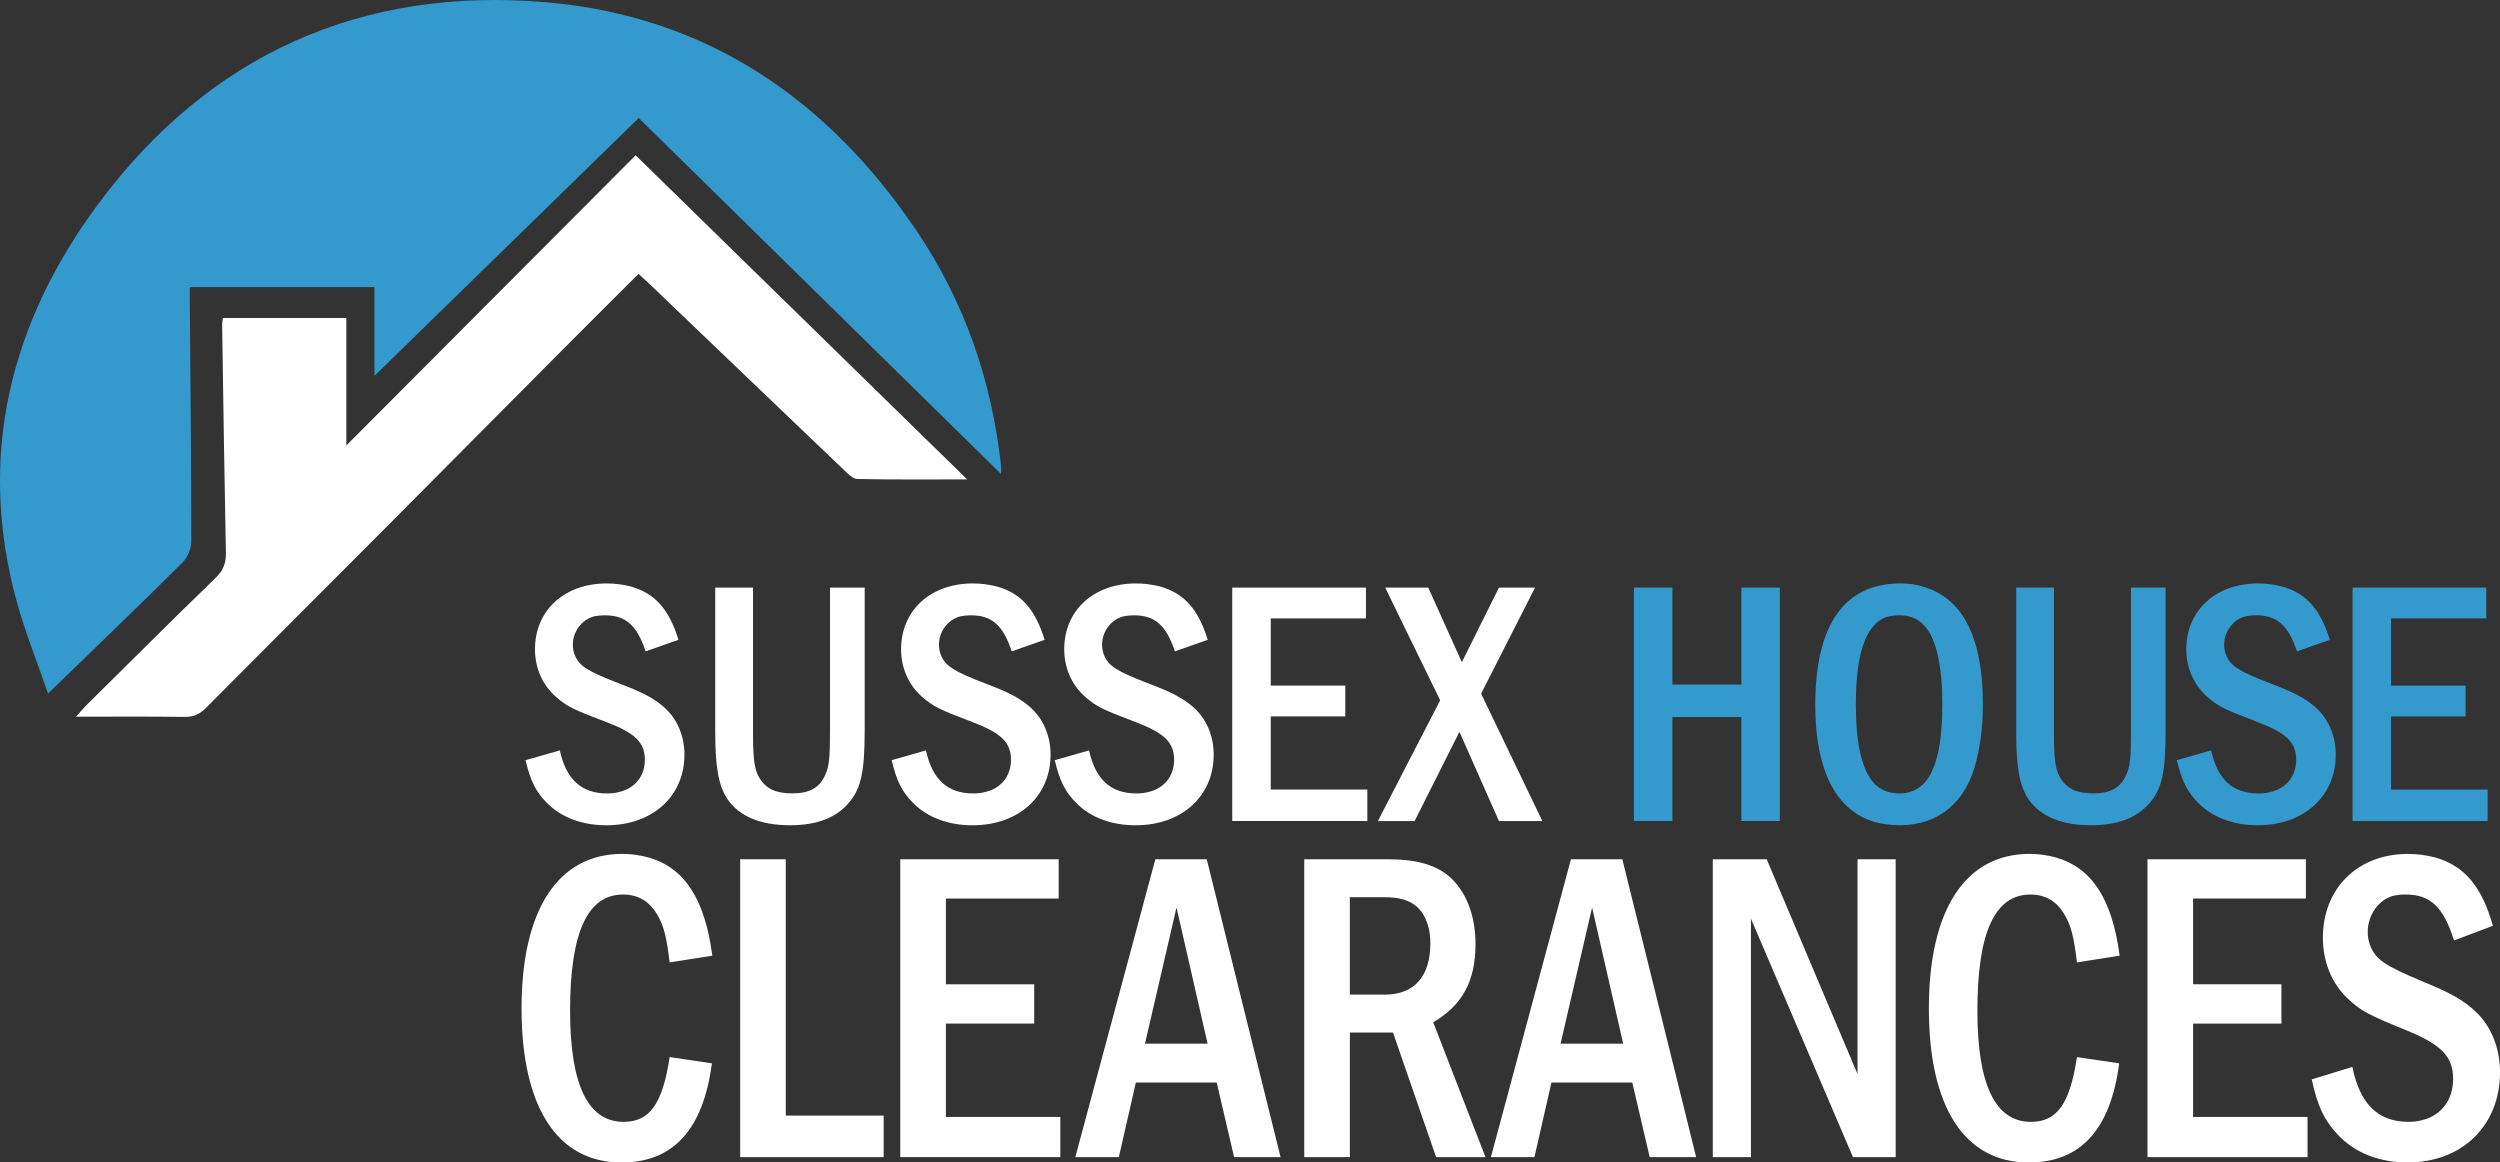 <?xml version="1.0" encoding="UTF-8"?>
<svg xmlns="http://www.w3.org/2000/svg" id="Layer_2" viewBox="0 0 906.18 421.37">
  <rect x="0" y="0" width="906.18" height="421.37" fill="#333333" stroke="none"/>
  <defs>
    <style>.cls-1{fill:#3499cc;}.cls-1,.cls-2{stroke-width:0px;}.cls-2{fill:#fff;}</style>
  </defs>
  <g id="Layer_1-2">
    <path class="cls-1" d="M362.84,171.8c-44.14-43.38-87.55-86.03-131.32-129.03-31.72,30.95-63.18,61.65-95.79,93.47v-32.19h-66.92c0,2-.01,3.94,0,5.88.22,28.75.53,57.51.53,86.26,0,2.6-1.33,5.88-3.17,7.71-15.8,15.69-31.87,31.12-48.76,47.5-3.95-11.48-8.2-22.04-11.23-32.94-14.71-53.06-2.5-101.49,29.42-144.52C75.71,19.85,131.05-5.01,198.21.84c58.15,5.06,102.23,35.42,134.37,83.32,17.15,25.56,26.91,53.97,30.25,84.56.07.65,0,1.31,0,3.08Z"></path>
    <path class="cls-2" d="M230.4,56.29c40.71,39.8,79.91,78.12,120.17,117.48-14.32,0-27.08.12-39.83-.15-1.62-.03-3.38-1.88-4.76-3.2-23.6-22.52-47.14-45.08-70.7-67.63-1.18-1.13-2.4-2.21-3.83-3.53-9.64,9.64-19.08,19.02-28.46,28.45-20.9,21-41.75,42.05-62.67,63.04-21.85,21.94-43.78,43.8-65.59,65.78-2.26,2.28-4.49,3.38-7.79,3.33-12.79-.19-25.58-.08-39.39-.08,1.77-1.95,2.87-3.28,4.09-4.48,15.5-15.34,30.94-30.74,46.59-45.92,2.77-2.68,3.73-5.37,3.65-9.12-.56-27.58-.94-55.16-1.36-82.74,0-.64.15-1.28.28-2.25h44.74v46.2c35.38-35.49,69.95-70.16,104.86-105.18Z"></path>
    <path class="cls-2" d="M259.25,212.99v52.52c0,12.81,1.27,19.53,4.57,24.36,4.31,6.09,11.92,9.26,22.58,9.26,9.77,0,17-2.79,21.57-8.5,4.19-5.08,5.45-11.04,5.45-26.01v-51.63h-12.56v52.26c0,9.64-.38,12.81-1.78,15.73-2.03,4.57-5.71,6.6-11.8,6.6s-9.51-1.65-11.92-5.45c-1.9-3.04-2.41-6.72-2.41-16.62v-52.52h-13.7ZM245.92,231.9c-3.42-11.16-8.63-17-17.63-19.41-2.66-.63-5.45-1.01-8.37-1.01-15.35,0-26.01,9.77-26.01,23.85,0,6.85,2.79,13.07,7.61,17.25,4.06,3.55,6.22,4.57,17.89,9.01,10.78,4.06,14.33,7.48,14.33,13.83,0,5.96-3.68,10.4-9.39,11.67-1.4.38-2.79.51-4.31.51-9.26,0-14.84-5.07-17.12-15.6l-12.43,3.55c1.78,7.61,3.81,11.54,7.87,15.6,5.2,5.2,12.69,7.99,21.44,7.99,16.74,0,28.29-10.53,28.29-25.63,0-6.98-2.79-13.19-7.48-17.25-3.8-3.3-7.74-5.33-16.11-8.5-11.8-4.57-14.59-6.34-16.24-10.53-.38-1.02-.63-2.28-.63-3.55,0-4.82,3.3-9.13,7.74-10.27,1.27-.25,2.41-.38,3.81-.38,7.61,0,11.67,3.55,14.84,13.07l11.92-4.19Z"></path>
    <path class="cls-2" d="M437.76,231.9c-3.42-11.16-8.63-17-17.63-19.41-2.66-.63-5.45-1.01-8.37-1.01-15.35,0-26.01,9.77-26.01,23.85,0,6.85,2.79,13.07,7.61,17.25,4.06,3.55,6.22,4.57,17.89,9.01,10.78,4.06,14.33,7.48,14.33,13.83,0,5.96-3.68,10.4-9.39,11.67-1.4.38-2.79.51-4.31.51-9.26,0-14.84-5.07-17.12-15.6l-12.43,3.55c1.78,7.61,3.81,11.54,7.87,15.6,5.2,5.2,12.69,7.99,21.44,7.99,16.74,0,28.29-10.53,28.29-25.63,0-6.98-2.79-13.19-7.48-17.25-3.8-3.3-7.74-5.33-16.11-8.5-11.8-4.57-14.59-6.34-16.24-10.53-.38-1.02-.63-2.28-.63-3.55,0-4.82,3.3-9.13,7.74-10.27,1.27-.25,2.41-.38,3.81-.38,7.61,0,11.67,3.55,14.84,13.07l11.92-4.19ZM378.63,231.9c-3.42-11.16-8.62-17-17.63-19.41-2.66-.63-5.45-1.01-8.37-1.01-15.35,0-26.01,9.77-26.01,23.85,0,6.85,2.79,13.07,7.61,17.25,4.06,3.55,6.22,4.57,17.89,9.01,10.78,4.06,14.33,7.48,14.33,13.83,0,5.96-3.68,10.4-9.39,11.67-1.4.38-2.79.51-4.31.51-9.26,0-14.84-5.07-17.12-15.6l-12.43,3.55c1.78,7.61,3.81,11.54,7.87,15.6,5.2,5.2,12.69,7.99,21.44,7.99,16.74,0,28.29-10.53,28.29-25.63,0-6.98-2.79-13.19-7.48-17.25-3.8-3.3-7.74-5.33-16.11-8.5-11.8-4.57-14.59-6.34-16.24-10.53-.38-1.02-.63-2.28-.63-3.55,0-4.82,3.3-9.13,7.74-10.27,1.27-.25,2.41-.38,3.81-.38,7.61,0,11.67,3.55,14.84,13.07l11.92-4.19Z"></path>
    <path class="cls-2" d="M502.1,212.99l19.92,40.85-22.58,43.77h13.32l16.24-32.35,14.33,32.35h15.73l-22.2-46.17,19.54-38.44h-13.07l-13.45,27.02-12.18-27.02h-15.6ZM446.65,212.99v84.61h48.97v-11.42h-35.01v-26.51h27.02v-11.16h-27.02v-24.36h34.5v-11.16h-48.46Z"></path>
    <path class="cls-1" d="M688.55,223.02c8.88,0,13.57,6.98,15.1,22.71.25,2.79.38,5.96.38,9.51,0,22.07-4.95,32.35-15.6,32.35-9.13,0-13.83-6.98-15.35-22.58-.25-3.05-.38-6.22-.38-9.77,0-17.89,3.42-28.29,10.4-31.33,1.65-.63,3.17-.89,5.45-.89ZM688.93,211.47c-20.43,0-30.95,14.97-30.95,44.15,0,23.34,7.36,37.93,21.18,42.24,2.92.76,6.09,1.27,9.39,1.27,14.33,0,24.36-8.5,27.91-23.72,1.52-6.22,2.28-12.94,2.28-20.04,0-23.98-7.1-38.31-21.31-42.62-2.66-.89-5.45-1.27-8.5-1.27ZM592.25,212.99v84.61h13.95v-37.68h24.99v37.68h13.95v-84.61h-13.95v35.14h-24.99v-35.14h-13.95Z"></path>
    <path class="cls-1" d="M844.48,231.9c-3.42-11.16-8.62-17-17.63-19.41-2.66-.63-5.45-1.01-8.37-1.01-15.35,0-26.01,9.77-26.01,23.85,0,6.85,2.79,13.07,7.61,17.25,4.06,3.55,6.22,4.57,17.89,9.01,10.78,4.06,14.33,7.48,14.33,13.83,0,5.96-3.68,10.4-9.39,11.67-1.4.38-2.79.51-4.31.51-9.26,0-14.84-5.07-17.12-15.6l-12.43,3.55c1.78,7.61,3.81,11.54,7.87,15.6,5.2,5.2,12.69,7.99,21.44,7.99,16.74,0,28.29-10.53,28.29-25.63,0-6.98-2.79-13.19-7.48-17.25-3.8-3.3-7.74-5.33-16.11-8.5-11.8-4.57-14.59-6.34-16.24-10.53-.38-1.02-.63-2.28-.63-3.55,0-4.82,3.3-9.13,7.74-10.27,1.27-.25,2.41-.38,3.81-.38,7.61,0,11.67,3.55,14.84,13.07l11.92-4.19ZM730.81,212.99v52.52c0,12.81,1.27,19.53,4.57,24.36,4.31,6.09,11.92,9.26,22.58,9.26,9.77,0,17-2.79,21.57-8.5,4.19-5.08,5.45-11.04,5.45-26.01v-51.63h-12.56v52.26c0,9.64-.38,12.81-1.78,15.73-2.03,4.57-5.71,6.6-11.8,6.6s-9.52-1.65-11.93-5.45c-1.9-3.04-2.41-6.72-2.41-16.62v-52.52h-13.7Z"></path>
    <polygon class="cls-1" points="852.74 212.99 852.74 297.61 901.7 297.61 901.7 286.19 866.69 286.19 866.69 259.68 893.71 259.68 893.71 248.51 866.69 248.51 866.69 224.16 901.2 224.16 901.2 212.99 852.74 212.99"></polygon>
    <path class="cls-2" d="M268.29,311.46v107.97h52.01v-15.05h-35.48v-92.91h-16.54ZM242.72,383.17c-2.56,17-7.22,23.47-16.69,23.47-12.93,0-19.39-13.44-19.39-40.31,0-28.33,6.31-42.09,19.24-42.09,5.56,0,9.77,2.59,12.63,7.77,2.1,3.72,3.16,7.77,4.21,16.83l15.48-2.43c-2.71-20.56-10.07-31.89-23.15-35.61-3.01-.81-6.16-1.29-9.47-1.29-23.3,0-36.53,20.23-36.53,56.01s12.93,55.85,36.23,55.85c18.79,0,29.61-11.98,32.77-35.94l-15.33-2.27Z"></path>
    <polygon class="cls-2" points="326.32 311.46 326.32 419.42 384.34 419.42 384.34 404.86 342.86 404.86 342.86 371.02 374.87 371.02 374.87 356.78 342.86 356.78 342.86 325.7 383.74 325.7 383.74 311.46 326.32 311.46"></polygon>
    <path class="cls-2" d="M489.29,325.22h12.78c9.02,0,13.83,3.4,15.78,11.17.45,1.78.6,3.56.6,5.67,0,11.82-5.86,18.45-16.39,18.45h-12.78v-35.29ZM472.75,311.46v107.97h16.54v-45.16h15.63l15.63,45.16h17.89l-18.94-48.89c10.52-6.15,15.33-14.89,15.33-28.33,0-10.52-3.46-19.26-9.62-24.61-5.11-4.21-11.88-6.15-22.4-6.15h-30.06ZM437.72,378.31h-22.7l11.43-49.37,11.27,49.37ZM418.78,311.46l-29.01,107.97h15.78l6.16-27.03h29.31l6.31,27.03h16.84l-26.76-107.97h-18.64Z"></path>
    <path class="cls-2" d="M903.62,335.58c-4.06-14.25-10.22-21.69-20.9-24.77-3.16-.81-6.46-1.29-9.92-1.29-18.19,0-30.82,12.46-30.82,30.43,0,8.74,3.31,16.67,9.02,22.01,4.81,4.53,7.37,5.83,21.2,11.49,12.78,5.18,16.99,9.55,16.99,17.64,0,7.61-4.36,13.27-11.12,14.89-1.65.49-3.31.65-5.11.65-10.97,0-17.59-6.47-20.29-19.91l-14.73,4.53c2.1,9.71,4.51,14.73,9.32,19.91,6.16,6.64,15.03,10.2,25.41,10.2,19.84,0,33.52-13.44,33.52-32.7,0-8.9-3.31-16.83-8.87-22.01-4.51-4.21-9.17-6.8-19.09-10.85-13.98-5.83-17.29-8.09-19.24-13.44-.45-1.3-.75-2.92-.75-4.53,0-6.15,3.91-11.65,9.17-13.11,1.5-.32,2.86-.49,4.51-.49,9.02,0,13.83,4.53,17.59,16.67l14.13-5.34ZM778.4,311.46v107.97h58.02v-14.57h-41.49v-33.83h32.02v-14.25h-32.02v-31.08h40.89v-14.24h-57.42ZM752.83,383.17c-2.56,17-7.22,23.47-16.69,23.47-12.93,0-19.39-13.44-19.39-40.31,0-28.33,6.31-42.09,19.24-42.09,5.56,0,9.77,2.59,12.63,7.77,2.1,3.72,3.16,7.77,4.21,16.83l15.48-2.43c-2.71-20.56-10.07-31.89-23.15-35.61-3.01-.81-6.16-1.29-9.47-1.29-23.3,0-36.53,20.23-36.53,56.01s12.93,55.85,36.23,55.85c18.79,0,29.61-11.98,32.77-35.94l-15.33-2.27ZM620.84,311.46v107.97h13.83v-86.44l36.98,86.44h15.48v-107.97h-13.83v77.86l-32.92-77.86h-19.54ZM588.36,378.31h-22.7l11.43-49.37,11.27,49.37ZM569.42,311.46l-29.01,107.97h15.78l6.16-27.03h29.31l6.31,27.03h16.84l-26.76-107.97h-18.64Z"></path>
  </g>
</svg>
